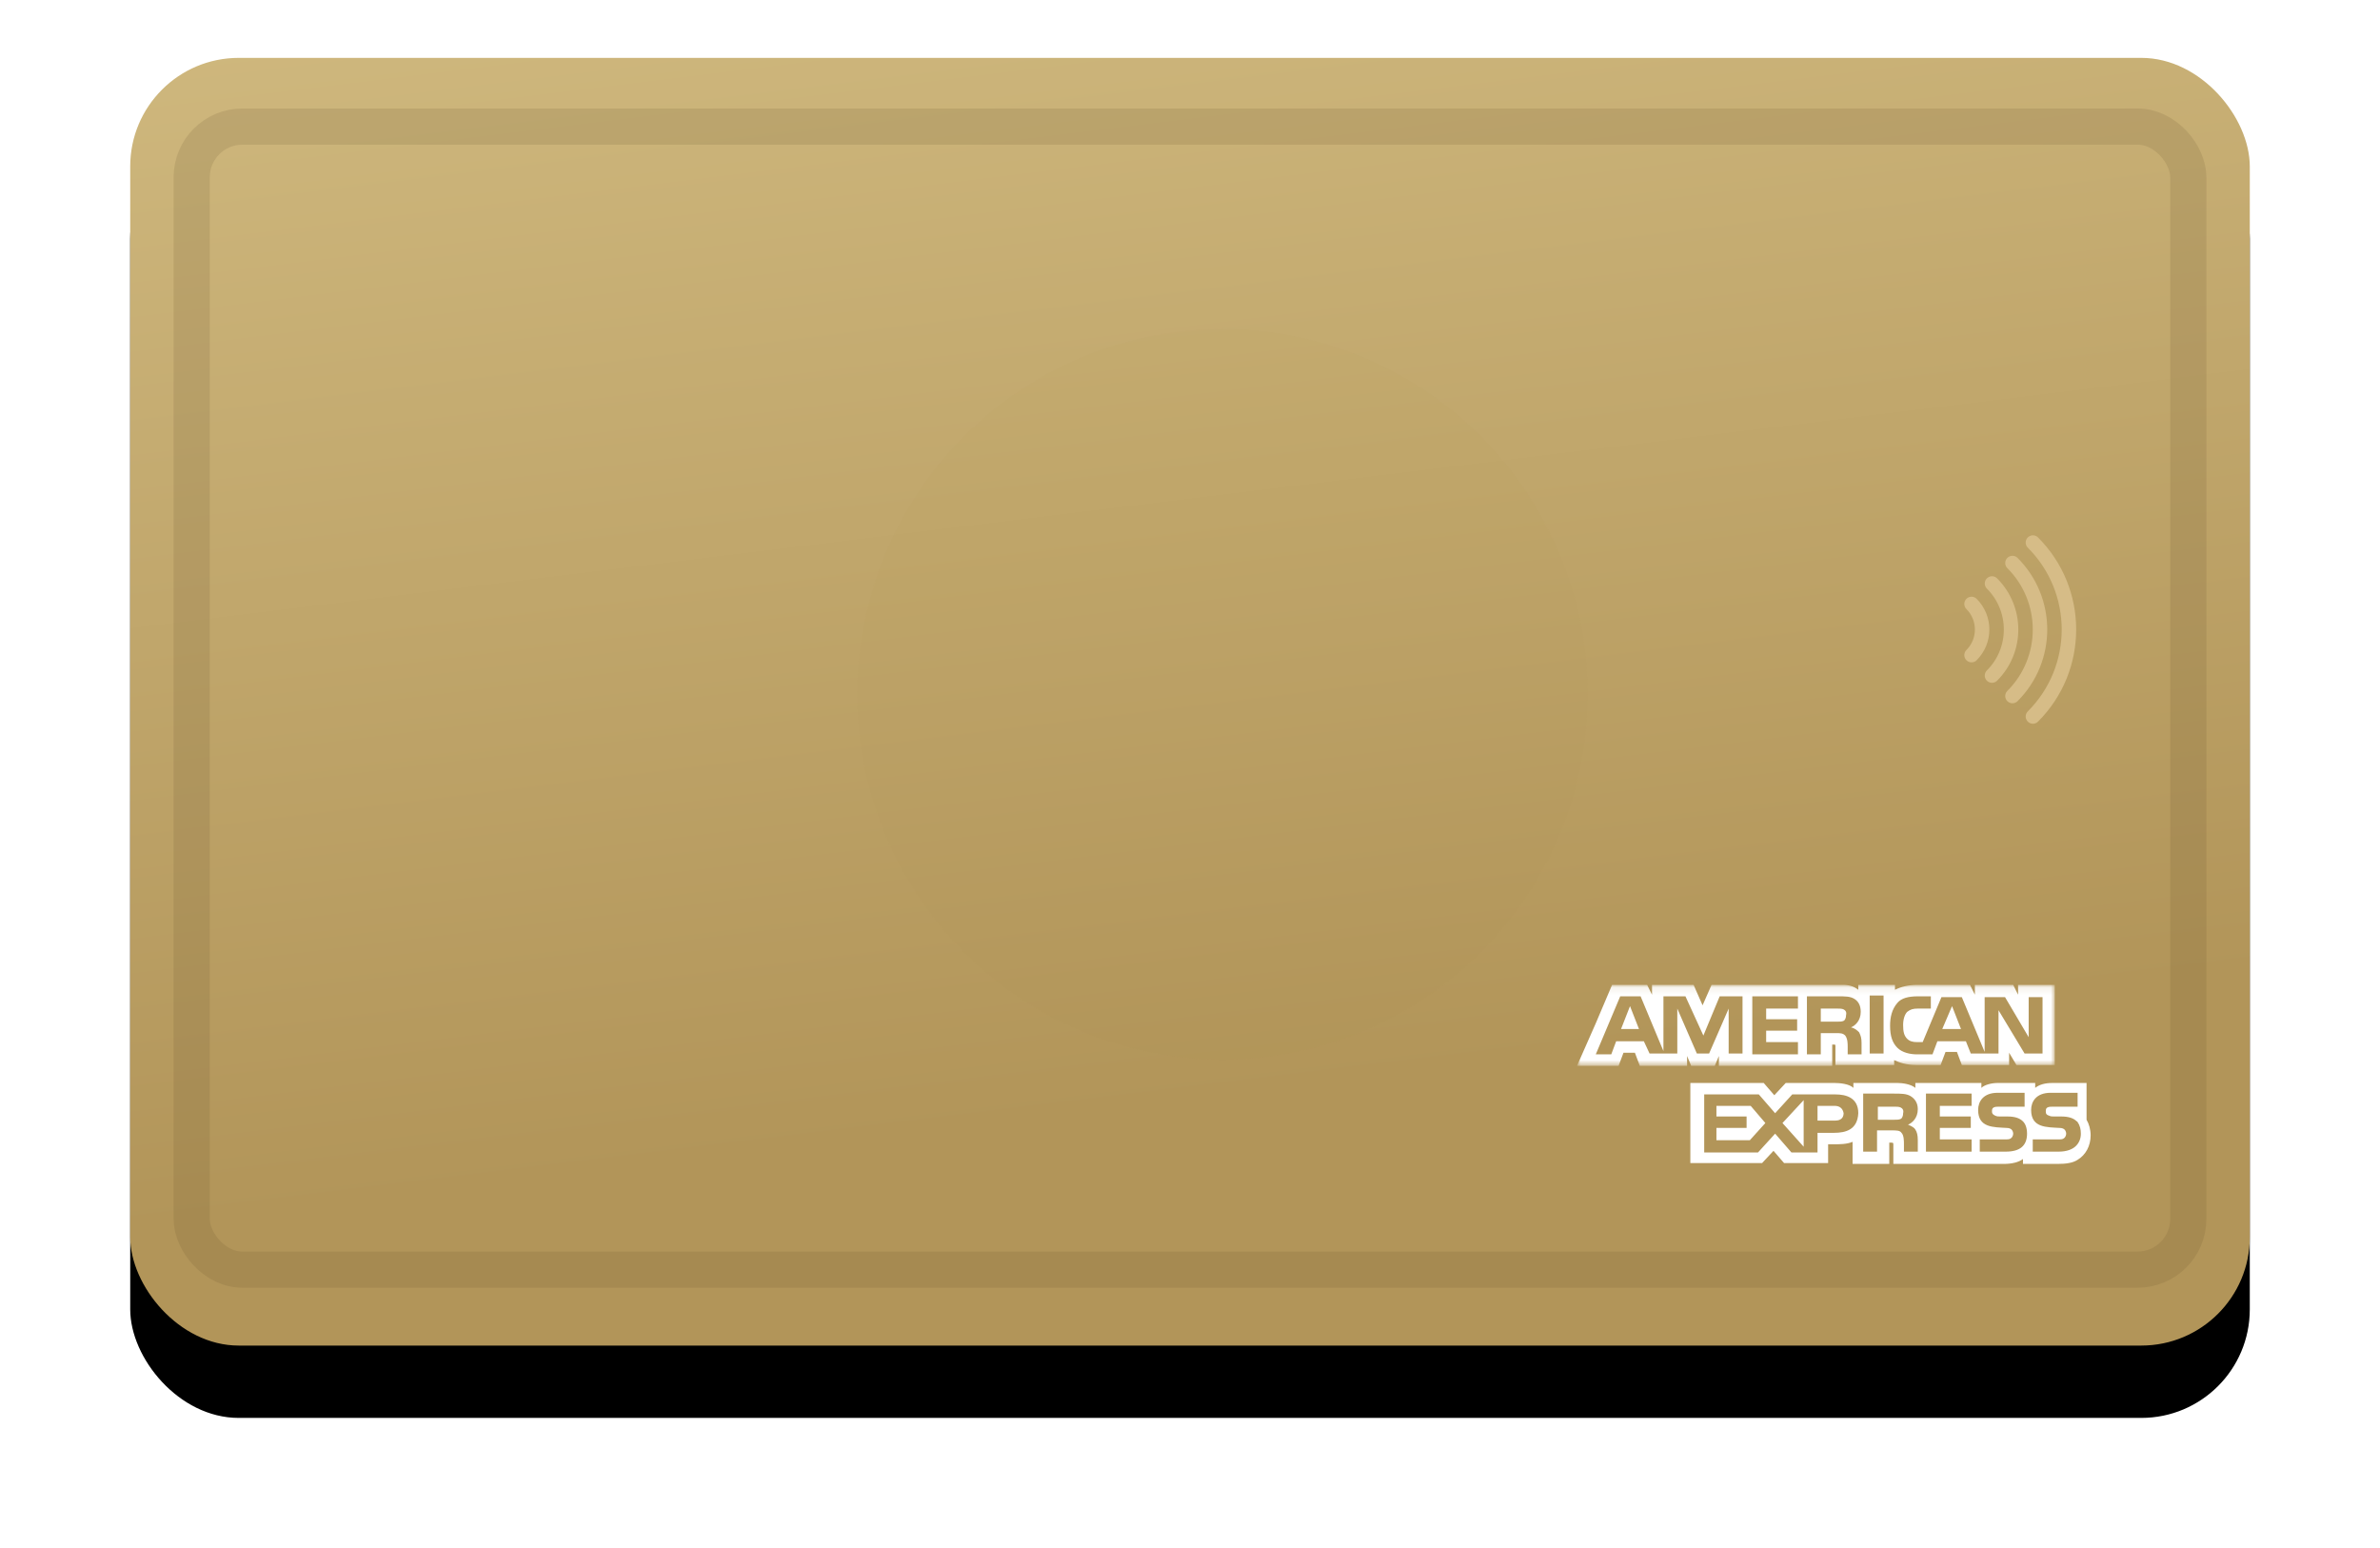 <?xml version="1.0" encoding="UTF-8"?>
<svg width="329px" height="214px" viewBox="0 0 329 214" version="1.1" xmlns="http://www.w3.org/2000/svg" xmlns:xlink="http://www.w3.org/1999/xlink">
    <!-- Generator: Sketch 52.4 (67378) - http://www.bohemiancoding.com/sketch -->
    <title>AMEX</title>
    <desc>Created with Sketch.</desc>
    <defs>
        <linearGradient x1="53.905%" y1="80.075%" x2="35.822%" y2="-9.247%" id="linearGradient-1">
            <stop stop-color="#B29559" offset="0%"></stop>
            <stop stop-color="#CFB87E" offset="100%"></stop>
        </linearGradient>
        <rect id="path-2" x="0" y="0" width="293" height="178" rx="15"></rect>
        <filter x="-10.9%" y="-12.4%" width="121.8%" height="136.0%" filterUnits="objectBoundingBox" id="filter-3">
            <feOffset dx="0" dy="10" in="SourceAlpha" result="shadowOffsetOuter1"></feOffset>
            <feGaussianBlur stdDeviation="9" in="shadowOffsetOuter1" result="shadowBlurOuter1"></feGaussianBlur>
            <feColorMatrix values="0 0 0 0 0.251   0 0 0 0 0.31   0 0 0 0 0.369  0 0 0 0.25 0" type="matrix" in="shadowBlurOuter1"></feColorMatrix>
        </filter>
        <rect id="path-4" x="0" y="0" width="293" height="178" rx="15"></rect>
        <polygon id="path-6" points="0 0.113 66.041 0.113 66.041 11.299 0 11.299"></polygon>
    </defs>
    <g id="Page-1" stroke="none" stroke-width="1" fill="none" fill-rule="evenodd">
        <g id="Settings" transform="translate(-919, -1335)">
            <g id="AMEX" transform="translate(937, 1343)">
                <g id="Rectangle-Copy-22">
                    <use fill="black" fill-opacity="1" filter="url(#filter-3)" xlink:href="#path-2"></use>
                    <use fill="url(#linearGradient-1)" fill-rule="evenodd" xlink:href="#path-2"></use>
                </g>
                <g id="Oval-Copy-7">
                    <mask id="mask-5" fill="white">
                        <use xlink:href="#path-4"></use>
                    </mask>
                    <g id="Mask"></g>
                    <circle id="Oval-Copy" fill="#A9884D" fill-rule="nonzero" style="mix-blend-mode: multiply;" opacity="0.206" mask="url(#mask-5)" transform="translate(150.984, 87.984) scale(1, -1) rotate(-240) translate(-150.984, -87.984) " cx="150.984" cy="87.984" r="50.5"></circle>
                </g>
                <g id="Group-9-Copy-5" transform="translate(263.021, 79.021) rotate(-315) translate(-263.021, -79.021) translate(254.521, 70.521)" stroke="#D6BC87" stroke-linecap="round" stroke-linejoin="round" stroke-width="2">
                    <path d="M17,17 C17,7.611 9.389,0 0,0" id="Stroke-1"></path>
                    <path d="M0,4 C7.18,4 13,9.82 13,17" id="Stroke-3"></path>
                    <path d="M0,8 C4.971,8 9,12.029 9,17" id="Stroke-5"></path>
                    <path d="M0,12 C2.762,12 5,14.238 5,17" id="Stroke-7"></path>
                </g>
                <rect id="Rectangle-2-Copy-39" stroke="#5D4728" stroke-width="5" opacity="0.143" x="8.5" y="9.5" width="276" height="158" rx="7"></rect>
                <g transform="translate(200, 128)" id="Group-20">
                    <g>
                        <polygon id="Fill-1" fill="#FFFFFF" points="6.086 6.243 8.565 6.243 7.325 3.079"></polygon>
                        <g id="Group-19" transform="translate(0, 0.028)">
                            <path d="M36.852,5.085 C37.078,4.972 37.19,4.633 37.19,4.294 C37.303,3.842 37.078,3.616 36.852,3.503 C36.627,3.39 36.289,3.39 35.951,3.39 L33.697,3.39 L33.697,5.198 L35.951,5.198 C36.289,5.198 36.627,5.198 36.852,5.085" id="Fill-2" fill="#FFFFFF"></path>
                            <g id="Group-6">
                                <mask id="mask-7" fill="white">
                                    <use xlink:href="#path-6"></use>
                                </mask>
                                <g id="Clip-5"></g>
                                <path d="M13.862,3.39 L13.862,9.605 L10.03,9.605 L9.241,7.91 L5.41,7.91 L4.733,9.718 L2.592,9.718 L5.973,1.695 L8.79,1.695 L11.946,9.266 L11.946,1.695 L14.989,1.695 L17.468,7.119 L19.722,1.695 L22.878,1.695 L22.878,9.605 L20.962,9.605 L20.962,3.39 L18.257,9.605 L16.567,9.605 L13.862,3.39 Z M24.23,1.695 L30.541,1.695 L30.541,3.39 L26.146,3.39 L26.146,4.859 L30.429,4.859 L30.429,6.441 L26.146,6.441 L26.146,8.023 L30.541,8.023 L30.541,9.718 L24.23,9.718 L24.23,1.695 Z M31.781,1.695 L36.063,1.695 C37.078,1.695 37.754,1.695 38.317,2.034 C38.881,2.373 39.219,2.938 39.219,3.842 C39.219,5.085 38.43,5.763 37.867,5.989 C38.43,6.102 38.768,6.441 38.994,6.667 C39.219,7.119 39.332,7.458 39.332,8.136 L39.332,9.718 L37.416,9.718 L37.416,8.701 C37.416,8.249 37.416,7.571 37.078,7.119 C36.74,6.78 36.402,6.78 35.725,6.78 L33.697,6.78 L33.697,9.718 L31.781,9.718 L31.781,1.695 Z M40.459,9.605 L42.375,9.605 L42.375,1.582 L40.459,1.582 L40.459,9.605 Z M44.29,2.599 C44.854,1.921 45.868,1.695 47.108,1.695 L48.911,1.695 L48.911,3.39 L47.108,3.39 C46.432,3.39 46.094,3.503 45.643,3.842 C45.305,4.181 45.079,4.859 45.079,5.65 C45.079,6.554 45.192,7.119 45.643,7.571 C45.981,7.91 46.432,8.023 46.995,8.023 L47.784,8.023 L50.376,1.808 L53.194,1.808 L56.349,9.379 L56.349,1.808 L59.167,1.808 L62.435,7.345 L62.435,1.808 L64.351,1.808 L64.351,9.605 L61.871,9.605 L58.265,3.616 L58.265,9.605 L54.433,9.605 L53.757,7.91 L49.813,7.91 L49.136,9.718 L46.995,9.718 C46.094,9.718 44.967,9.492 44.29,8.814 C43.614,8.136 43.276,7.232 43.276,5.763 C43.276,4.633 43.502,3.503 44.29,2.599 Z M19.046,11.299 L19.61,9.944 L19.61,11.299 L35.275,11.299 L35.275,8.362 L35.5,8.362 C35.725,8.362 35.725,8.362 35.725,8.701 L35.725,11.186 L43.84,11.186 L43.84,10.508 C44.516,10.847 45.53,11.186 46.883,11.186 L50.263,11.186 L50.94,9.379 L52.517,9.379 L53.194,11.186 L59.73,11.186 L59.73,9.492 L60.744,11.186 L66.041,11.186 L66.041,0.113 L60.97,0.113 L60.97,1.469 L60.294,0.113 L54.997,0.113 L54.997,1.469 L54.321,0.113 L47.108,0.113 C45.868,0.113 44.854,0.339 43.952,0.791 L43.952,0.113 L38.881,0.113 L38.881,0.791 C38.317,0.339 37.641,0.113 36.74,0.113 L18.595,0.113 L17.356,2.938 L16.116,0.113 L10.368,0.113 L10.368,1.469 L9.692,0.113 L4.846,0.113 L2.592,5.424 L-1.40873016e-05,11.299 L2.592,11.299 L5.748,11.299 L6.424,9.492 L8.002,9.492 L8.678,11.299 L15.214,11.299 L15.214,9.944 L15.778,11.299 L19.046,11.299 Z" id="Fill-4" fill="#FFFFFF" mask="url(#mask-7)"></path>
                            </g>
                            <polygon id="Fill-7" fill="#FFFFFF" points="51.841 3.051 50.489 6.215 53.081 6.215"></polygon>
                            <polygon id="Fill-9" fill="#FFFFFF" points="31.33 22.486 31.33 16.045 28.4 19.209"></polygon>
                            <polygon id="Fill-11" fill="#FFFFFF" points="19.271 16.836 19.271 18.305 23.441 18.305 23.441 19.887 19.271 19.887 19.271 21.582 23.892 21.582 26.033 19.209 24.005 16.836"></polygon>
                            <path d="M68.971,22.373 C68.521,22.825 67.732,23.164 66.605,23.164 L62.998,23.164 L62.998,21.469 L66.605,21.469 C66.943,21.469 67.168,21.469 67.394,21.243 C67.506,21.13 67.619,20.904 67.619,20.678 C67.619,20.452 67.506,20.226 67.394,20.113 C67.281,20 67.055,19.887 66.717,19.887 C64.914,19.774 62.773,19.887 62.773,17.401 C62.773,16.271 63.449,15.028 65.478,15.028 L69.197,15.028 L69.197,16.949 L65.816,16.949 C65.478,16.949 65.252,16.949 65.027,17.062 C64.802,17.175 64.802,17.401 64.802,17.627 C64.802,17.966 64.914,18.079 65.252,18.192 C65.478,18.305 65.703,18.305 65.929,18.305 L66.943,18.305 C67.957,18.305 68.633,18.531 69.084,18.983 C69.197,18.983 69.197,19.096 69.197,19.096 C69.535,19.548 69.648,20.113 69.648,20.678 C69.648,21.356 69.422,21.921 68.971,22.373 Z M59.279,23.164 L55.673,23.164 L55.673,21.469 L59.279,21.469 C59.618,21.469 59.843,21.469 60.068,21.243 C60.181,21.13 60.294,20.904 60.294,20.678 C60.294,20.452 60.181,20.226 60.068,20.113 C59.955,20 59.73,19.887 59.392,19.887 C57.589,19.774 55.448,19.887 55.448,17.401 C55.448,16.271 56.124,15.028 58.152,15.028 L61.872,15.028 L61.872,16.949 L58.378,16.949 C58.04,16.949 57.814,16.949 57.589,17.062 C57.364,17.175 57.364,17.401 57.364,17.627 C57.364,17.966 57.589,18.079 57.814,18.192 C58.04,18.305 58.265,18.305 58.491,18.305 L59.505,18.305 C60.519,18.305 61.195,18.531 61.646,18.983 C61.984,19.322 62.209,19.887 62.209,20.678 C62.209,22.373 61.195,23.164 59.279,23.164 Z M54.546,16.836 L50.151,16.836 L50.151,18.305 L54.433,18.305 L54.433,19.887 L50.151,19.887 L50.151,21.469 L54.546,21.469 L54.546,23.164 L48.235,23.164 L48.235,15.141 L54.546,15.141 L54.546,16.836 Z M46.77,20.113 C46.995,20.452 47.108,20.904 47.108,21.582 L47.108,23.164 L45.192,23.164 L45.192,22.147 C45.192,21.695 45.192,20.904 44.854,20.565 C44.629,20.226 44.178,20.226 43.502,20.226 L41.473,20.226 L41.473,23.164 L39.557,23.164 L39.557,15.141 L43.84,15.141 C44.741,15.141 45.53,15.141 46.094,15.48 C46.657,15.819 47.108,16.384 47.108,17.288 C47.108,18.531 46.319,19.209 45.755,19.435 C46.319,19.661 46.657,19.887 46.77,20.113 Z M35.5,20.565 L33.246,20.565 L33.246,23.277 L29.64,23.277 L27.386,20.678 L25.019,23.277 L17.581,23.277 L17.581,15.254 L25.132,15.254 L27.386,17.853 L29.752,15.254 L35.725,15.254 C37.19,15.254 38.881,15.706 38.881,17.853 C38.768,20.113 37.19,20.565 35.5,20.565 Z M70.436,18.757 L70.436,13.672 L69.084,13.672 L65.703,13.672 C64.689,13.672 63.9,13.898 63.336,14.35 L63.336,13.672 L58.152,13.672 C57.364,13.672 56.349,13.898 55.898,14.35 L55.898,13.672 L46.77,13.672 L46.77,14.35 C46.094,13.785 44.854,13.672 44.291,13.672 L38.205,13.672 L38.205,14.35 C37.641,13.785 36.289,13.672 35.613,13.672 L28.851,13.672 L27.273,15.367 L25.808,13.672 L15.665,13.672 L15.665,24.746 L25.582,24.746 L27.16,23.051 L28.625,24.746 L34.711,24.746 L34.711,22.147 L35.5,22.147 C36.289,22.147 37.303,22.147 38.092,21.808 L38.092,24.859 L43.164,24.859 L43.164,21.921 L43.389,21.921 C43.727,21.921 43.727,21.921 43.727,22.26 L43.727,24.859 L59.054,24.859 C60.068,24.859 61.082,24.633 61.646,24.181 L61.646,24.859 L66.492,24.859 C67.506,24.859 68.521,24.746 69.197,24.294 C70.324,23.616 71,22.373 71,20.904 C71,20.113 70.775,19.322 70.436,18.757 Z" id="Fill-13" fill="#FFFFFF"></path>
                            <path d="M35.613,16.836 L33.246,16.836 L33.246,18.87 L35.725,18.87 C36.402,18.87 36.852,18.531 36.852,17.853 C36.74,17.175 36.289,16.836 35.613,16.836" id="Fill-15" fill="#FFFFFF"></path>
                            <path d="M44.741,17.062 C44.516,16.949 44.178,16.949 43.84,16.949 L41.586,16.949 L41.586,18.757 L43.84,18.757 C44.178,18.757 44.516,18.757 44.741,18.644 C44.967,18.531 45.079,18.192 45.079,17.853 C45.192,17.401 44.967,17.175 44.741,17.062" id="Fill-17" fill="#FFFFFF"></path>
                        </g>
                    </g>
                </g>
            </g>
        </g>
    </g>
</svg>
